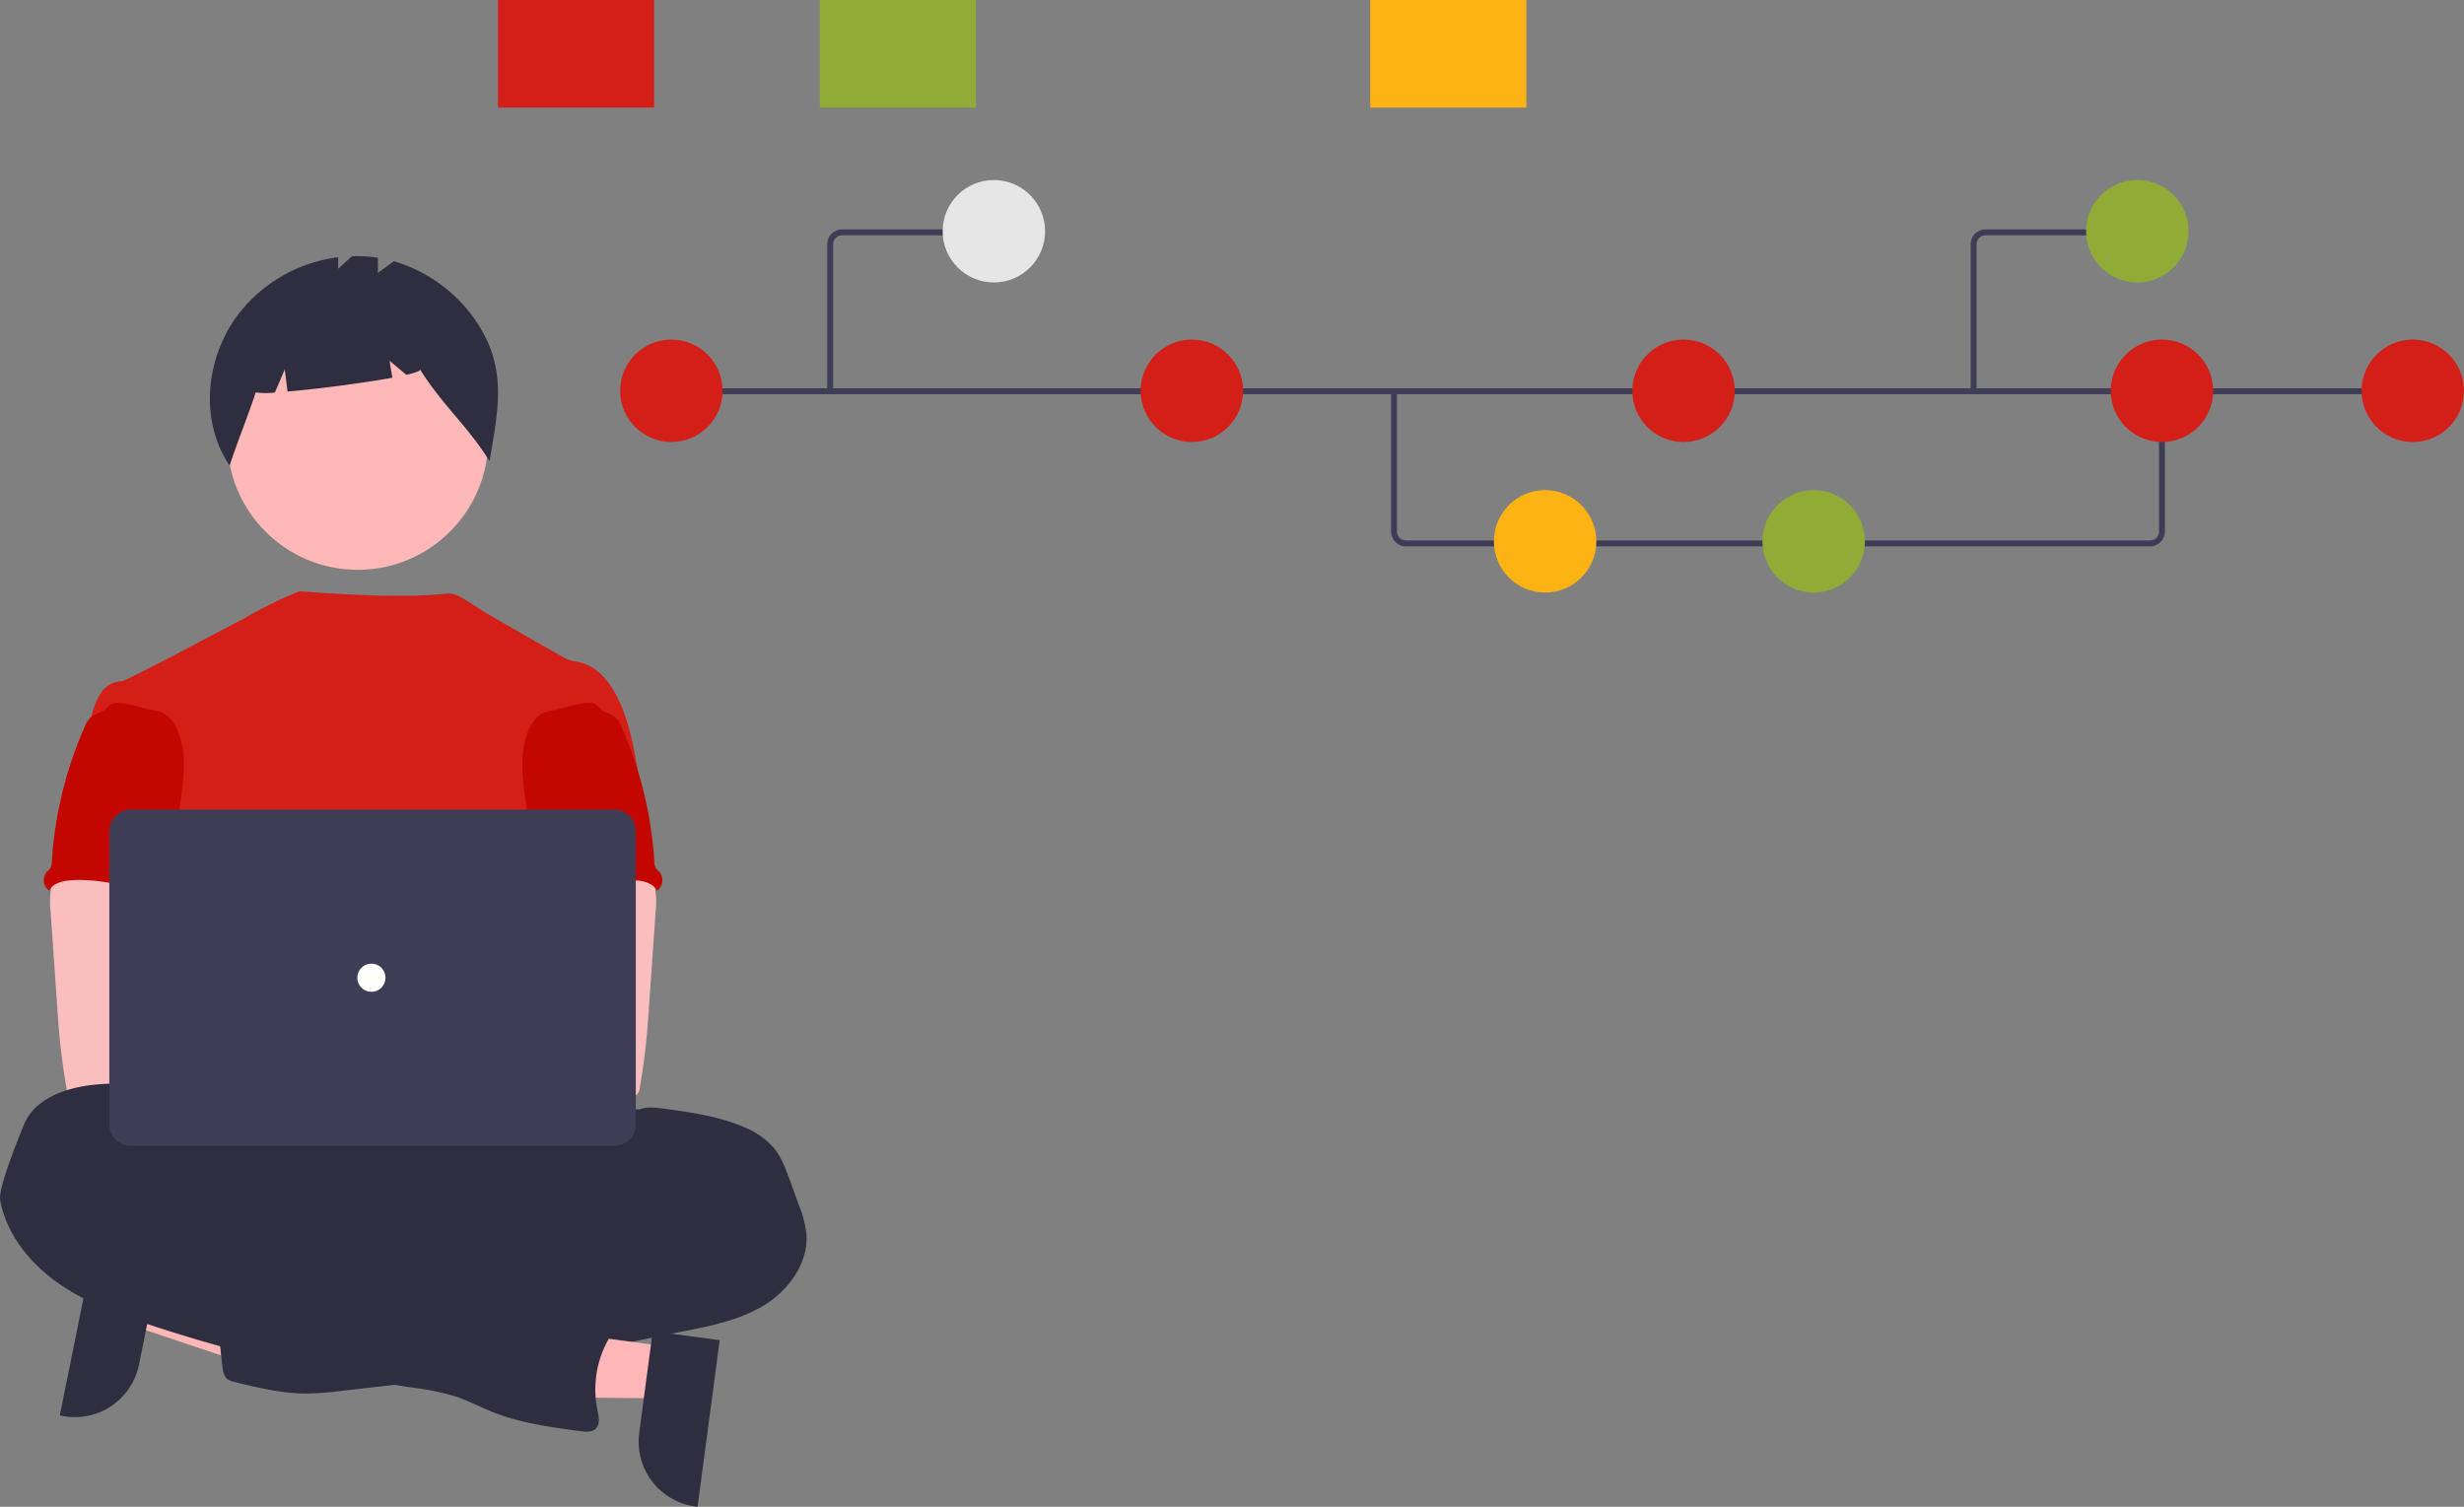 <svg xmlns="http://www.w3.org/2000/svg" width="755.136" height="461.772" viewBox="0 0 755.136 461.772">
  <rect x="0" y="0" width="755.136" height="461.772" fill="#808080" stroke="none"/>
  <g id="Group_421" data-name="Group 421" transform="translate(-1001.75 -621.825)">
    <g id="Component_6_1" data-name="Component 6 – 1" transform="translate(1001.75 621.825)">
      <g id="undraw_version_control_re_mg66" transform="translate(-26.029)">
        <path id="Path_1212" data-name="Path 1212" d="M88.469,494.381,85.3,510.042l58.9,19.67,4.675-23.114Z" transform="translate(-19.537 -104.034)" fill="#ffb6b6"/>
        <path id="Path_1213" data-name="Path 1213" d="M201.3,645.81l-6.238,30.841h0a20.053,20.053,0,0,1-23.63,15.678l-.639-.129L181,641.705Z" transform="translate(-126.443 -258.423)" fill="#2f2e41"/>
        <circle id="Ellipse_276" data-name="Ellipse 276" cx="39.991" cy="39.991" r="39.991" transform="translate(95.683 94.651)" fill="#feb8b8"/>
        <path id="Path_1461" data-name="Path 1461" d="M313.139,268.021a46.186,46.186,0,0,0-26.275-20.085l-4.909,3.583v-4.652a42.512,42.512,0,0,0-7.941-.463l-4.236,3.833v-3.514a45.745,45.745,0,0,0-31.557,18.771c-9.2,13.261-10.751,31.709-1.7,45.076,2.483-7.633,5.5-14.794,7.982-22.426a22.592,22.592,0,0,0,5.885.029l3.021-7.05.844,6.752c9.366-.816,23.257-2.607,32.135-4.249l-.863-5.18,5.165,4.3c2.72-.626,4.335-1.194,4.2-1.628,6.6,10.646,14.685,17.445,21.287,28.09C318.683,294.2,321.569,281.718,313.139,268.021Z" transform="translate(-140.113 -167.879)" fill="#2f2e41"/>
        <ellipse id="Ellipse_260" data-name="Ellipse 260" cx="102.97" cy="28.803" rx="102.97" ry="28.803" transform="translate(45.716 338.728)" fill="#2f2e41"/>
        <path id="Path_1214" data-name="Path 1214" d="M351.019,435.866c-1.375-8.273-2.794-16.705-6.639-24.158-2.527-4.882-6.539-9.534-11.946-10.5a11.554,11.554,0,0,1-3.111-.72c-1.584-.763-22.877-12.918-26.261-15.035-2.906-1.818-7.493-5.183-9.806-5.183-2.327-.051-11.249,2.025-46.073-.7a125.77,125.77,0,0,0-16.969,8.343c-.112-.074-36.144,19.275-37.5,19.224a7.874,7.874,0,0,0-6.416,3.6,23.292,23.292,0,0,0-2.88,7.1c7.87,17.526,15.071,35.075,22.942,52.6a4.489,4.489,0,0,1,.569,2.159,5.268,5.268,0,0,1-.979,2.159c-3.86,6.2-3.737,14-3.315,21.286s.944,14.984-2.313,21.516c-.886,1.793-2.038,3.435-2.88,5.228-1.973,4.061-2.686,17.051-1.534,21.415l144.376,4.136C337.181,539.808,351.019,435.866,351.019,435.866Z" transform="translate(-129.336 -198.386)" fill="#d31f18"/>
        <path id="Path_1421" data-name="Path 1421" d="M167.161,495.533a25.49,25.49,0,0,0-.086,6.286l2.069,29.718c.194,2.8.385,5.595.648,8.389.5,5.422,1.238,10.8,2.159,16.173a2.88,2.88,0,0,0,2.952,2.8c9.109,1.927,18.52,1.85,27.816,1.325,14.186-.792,50.478-2.29,52.7-5.17s.925-7.539-1.966-9.868-50.784-8.007-50.784-8.007c.468-3.708,1.88-7.2,3.219-10.722,2.405-6.245,4.652-12.695,4.7-19.384s-2.477-13.723-7.957-17.556c-4.508-3.146-10.312-3.73-15.8-3.6-4,.115-10.9-.843-14.553.72C169.376,487.909,167.7,492.7,167.161,495.533Z" transform="translate(-125.557 -222.699)" fill="#fbbebe"/>
        <path id="Path_1423" data-name="Path 1423" d="M362.579,585.4c2.4-.914,5.041-.584,7.611-.237,8.274,1.13,16.67,2.29,24.339,5.595a23.923,23.923,0,0,1,9.462,6.63c2.159,2.729,3.42,6.071,4.616,9.361l2.765,7.575a36.468,36.468,0,0,1,2.412,8.878c.864,9.066-5.336,17.613-13.134,22.323s-16.979,6.387-25.923,8.144-17.923,3.7-26.83,5.761a108.017,108.017,0,0,1-12.623,2.484c-9.534,1.079-19.5-.511-28.558,2.643-3.6,1.26-7.136,3.132-10.871,4a67.661,67.661,0,0,1-7.518,1.145l-17.145,1.958a93.523,93.523,0,0,1-10.513.807c-7.488,0-14.855-1.773-22.127-3.546a5.6,5.6,0,0,1-2.159-.871c-1.152-.907-1.4-2.513-1.57-3.967q-1.1-9.656-1.927-19.334c-.173-2.1-.3-4.364.843-6.128,1.44-2.159,4.249-2.837,6.812-3.255a177.757,177.757,0,0,1,32.893-2.283c4.183-4.183,11.082-4.2,16.562-6.481a49.271,49.271,0,0,0,5.84-3.176A76.326,76.326,0,0,1,327.9,613.3a29.843,29.843,0,0,0,6.56-.936c4.24-1.318,8.108-4.9,12.464-4.025.54-1.49.914-3.485,2.159-4.508.617-.526,1.382-.878,1.951-1.44,1.2-1.217,1.311-3.132,1.13-4.832s-.584-3.442-.144-5.1a7.049,7.049,0,0,1,.8-1.779C354.975,586.958,358.237,585.042,362.579,585.4Z" transform="translate(-140.64 -245.392)" fill="#2f2e41"/>
        <path id="Path_1430" data-name="Path 1430" d="M178.657,428.538a7.454,7.454,0,0,0-1.6,2.557,120.871,120.871,0,0,0-10.153,41.49,4.148,4.148,0,0,1-.468,2.009,8.786,8.786,0,0,1-1.059,1.145,3.975,3.975,0,0,0,.475,5.6q.1.083.2.159c1.188-2.236,4.032-2.967,6.56-3.161,12.1-.958,23.928,4.674,36.068,4.249-.857-2.96-2.089-5.8-2.787-8.8-3.089-13.3,4.616-27.78-.108-40.591-.944-2.563-2.52-5.084-5-6.207a13.33,13.33,0,0,0-3.2-.848c-3.068-.554-9.174-2.924-12.14-1.973-1.095.353-1.527,1.382-2.434,2C181.628,427.054,179.8,427.378,178.657,428.538Z" transform="translate(-124.99 -208.549)" fill="#c30700"/>
        <path id="Path_1421-2" data-name="Path 1421" d="M375.886,486.637c-3.651-1.563-10.556-.605-14.553-.72-5.493-.13-11.3.454-15.8,3.6-5.48,3.833-8,10.866-7.957,17.556s2.29,13.14,4.7,19.384c1.339,3.521,2.751,7.013,3.219,10.722,0,0-47.893,5.678-50.784,8.007s-4.183,6.988-1.966,9.868,71.4,5.772,80.512,3.845a2.88,2.88,0,0,0,2.952-2.8c.921-5.371,1.662-10.75,2.159-16.173.263-2.794.454-5.588.648-8.389l2.069-29.718a25.49,25.49,0,0,0-.086-6.286C380.449,492.7,378.775,487.909,375.886,486.637Z" transform="translate(-154.116 -222.699)" fill="#fbbebe"/>
        <path id="Path_1430-2" data-name="Path 1430" d="M378.622,426.174c-.907-.622-1.339-1.651-2.434-2-2.966-.951-9.073,1.419-12.14,1.973a13.336,13.336,0,0,0-3.2.848c-2.484,1.123-4.061,3.644-5,6.207-4.724,12.81,2.981,27.291-.108,40.591-.7,3-1.931,5.839-2.787,8.8,12.14.425,23.964-5.206,36.068-4.249,2.528.194,5.372.925,6.56,3.161q.1-.076.2-.159a3.975,3.975,0,0,0,.475-5.6,8.789,8.789,0,0,1-1.059-1.145,4.147,4.147,0,0,1-.468-2.009,120.873,120.873,0,0,0-10.153-41.49,7.453,7.453,0,0,0-1.6-2.557C381.83,427.378,380,427.054,378.622,426.174Z" transform="translate(-168.163 -208.549)" fill="#c30700"/>
        <path id="Path_1215" data-name="Path 1215" d="M280.172,520.966l-2.1,15.838-62.092-.582,3.107-23.376Z" transform="translate(-49.466 -108.263)" fill="#ffb6b6"/>
        <path id="Path_1216" data-name="Path 1216" d="M425.741,676.462l-6.788,51.069-.646-.086a20.053,20.053,0,0,1-17.236-22.519h0l4.146-31.191Z" transform="translate(-179.145 -265.758)" fill="#2f2e41"/>
        <path id="Path_1427" data-name="Path 1427" d="M205.63,591.248c0,.72-1.13,0-1.234-.771-.792-5.825-5.415-10.629-10.8-12.961s-11.521-2.456-17.354-1.9c-8.821.835-18.722,4.213-21.948,12.457-.763,1.927-7.913,19.089-7.215,22.948,1.88,10.3,8.922,19.1,17.455,25.2s18.5,9.743,28.449,13.029a493.383,493.383,0,0,0,80.649,19.262,77.571,77.571,0,0,1,13.163,2.715c3.8,1.274,7.359,3.182,11.075,4.681,8.641,3.469,17.937,4.709,27.146,5.926,1.57.2,3.37.345,4.529-.72,1.5-1.388,1-3.809.576-5.8a31.216,31.216,0,0,1,3.68-22.149c1.542-2.592,3.547-5.25,3.255-8.249-.345-3.5-3.831-5.977-7.3-6.539s-7,.267-10.485.72a5.616,5.616,0,0,1-3.564-.353,7.123,7.123,0,0,1-1.4-1.238,15.791,15.791,0,0,0-18.391-2.57c-1.289.72-3.238-.886-4.58-1.49l-15.143-6.855c-17.4-7.87-34.88-15.777-53.285-20.76a11.191,11.191,0,0,1-4.1-1.707c-.914-.72-1.57-1.7-2.412-2.5-1.836-1.735-4.395-2.427-6.6-3.658S205.126,593.718,205.63,591.248Z" transform="translate(-121.002 -243.223)" fill="#2f2e41"/>
        <circle id="Ellipse_254" data-name="Ellipse 254" cx="10.794" cy="10.794" r="10.794" transform="translate(113.037 316.033)" fill="#fbbebe"/>
        <circle id="Ellipse_255" data-name="Ellipse 255" cx="10.794" cy="10.794" r="10.794" transform="translate(136.937 316.033)" fill="#fbbebe"/>
        <path id="Path_1217" data-name="Path 1217" d="M345.313,569.419H197.026a6.538,6.538,0,0,1-6.53-6.53V472.928a6.538,6.538,0,0,1,6.53-6.53H345.313a6.538,6.538,0,0,1,6.53,6.53V562.89A6.538,6.538,0,0,1,345.313,569.419Z" transform="translate(-130.957 -218.272)" fill="#3f3d56"/>
        <circle id="Ellipse_263" data-name="Ellipse 263" cx="4.32" cy="4.32" r="4.32" transform="translate(135.532 295.317)" fill="#fff"/>
        <path id="Path_1218" data-name="Path 1218" d="M959.012,362.355H730.969a4.568,4.568,0,0,1-4.563-4.563V314.811h1.825v42.982a2.741,2.741,0,0,0,2.738,2.738H959.012a2.741,2.741,0,0,0,2.738-2.738V314.51h1.825v43.282A4.568,4.568,0,0,1,959.012,362.355Z" transform="translate(-274.061 -194.908)" fill="#3f3d56"/>
        <rect id="Rectangle_937" data-name="Rectangle 937" width="535.876" height="1.825" transform="translate(231.742 118.99)" fill="#3f3d56"/>
        <ellipse id="Ellipse_264" data-name="Ellipse 264" cx="15.698" cy="15.698" rx="15.698" ry="15.698" transform="translate(216.082 104.062)" fill="#d31f18"/>
        <ellipse id="Ellipse_266" data-name="Ellipse 266" cx="15.698" cy="15.698" rx="15.698" ry="15.698" transform="translate(375.604 104.062)" fill="#d31f18"/>
        <ellipse id="Ellipse_268" data-name="Ellipse 268" cx="15.698" cy="15.698" rx="15.698" ry="15.698" transform="translate(483.863 150.202)" fill="#fcb313"/>
        <ellipse id="Ellipse_269" data-name="Ellipse 269" cx="15.698" cy="15.698" rx="15.698" ry="15.698" transform="translate(566.164 150.202)" fill="#90ac36"/>
        <ellipse id="Ellipse_270" data-name="Ellipse 270" cx="15.698" cy="15.698" rx="15.698" ry="15.698" transform="translate(526.283 104.062)" fill="#d31f18"/>
        <ellipse id="Ellipse_271" data-name="Ellipse 271" cx="15.698" cy="15.698" rx="15.698" ry="15.698" transform="translate(749.769 104.062)" fill="#d31f18"/>
        <ellipse id="Ellipse_272" data-name="Ellipse 272" cx="15.698" cy="15.698" rx="15.698" ry="15.698" transform="translate(672.904 104.062)" fill="#d31f18"/>
        <rect id="Rectangle_207" data-name="Rectangle 207" width="47.841" height="32.972" transform="translate(445.962)" fill="#fcb313"/>
        <rect id="Rectangle_208" data-name="Rectangle 208" width="47.841" height="32.972" transform="translate(178.647)" fill="#d31f18"/>
        <rect id="Rectangle_209" data-name="Rectangle 209" width="47.841" height="32.972" transform="translate(277.27)" fill="#90ac36"/>
        <path id="Path_1219" data-name="Path 1219" d="M537.964,311a.913.913,0,0,1-.913-.913V265.04a4.568,4.568,0,0,1,4.563-4.563h44.419a.913.913,0,0,1,0,1.825H541.614a2.741,2.741,0,0,0-2.738,2.738v45.046a.913.913,0,0,1-.912.913Z" transform="translate(-257.504 -190.184)" fill="#3f3d56"/>
        <ellipse id="Ellipse_265" data-name="Ellipse 265" cx="15.698" cy="15.698" rx="15.698" ry="15.698" transform="translate(314.917 55.167)" fill="#e6e6e6"/>
        <path id="Path_1220" data-name="Path 1220" d="M922.876,310.086h-1.825V265.04a4.568,4.568,0,0,1,4.563-4.563h44.419V262.3H925.614a2.741,2.741,0,0,0-2.738,2.738Z" transform="translate(-291.08 -190.184)" fill="#3f3d56"/>
        <ellipse id="Ellipse_265-2" data-name="Ellipse 265" cx="15.698" cy="15.698" rx="15.698" ry="15.698" transform="translate(665.342 55.167)" fill="#90ac36"/>
      </g>
    </g>
  </g>
</svg>